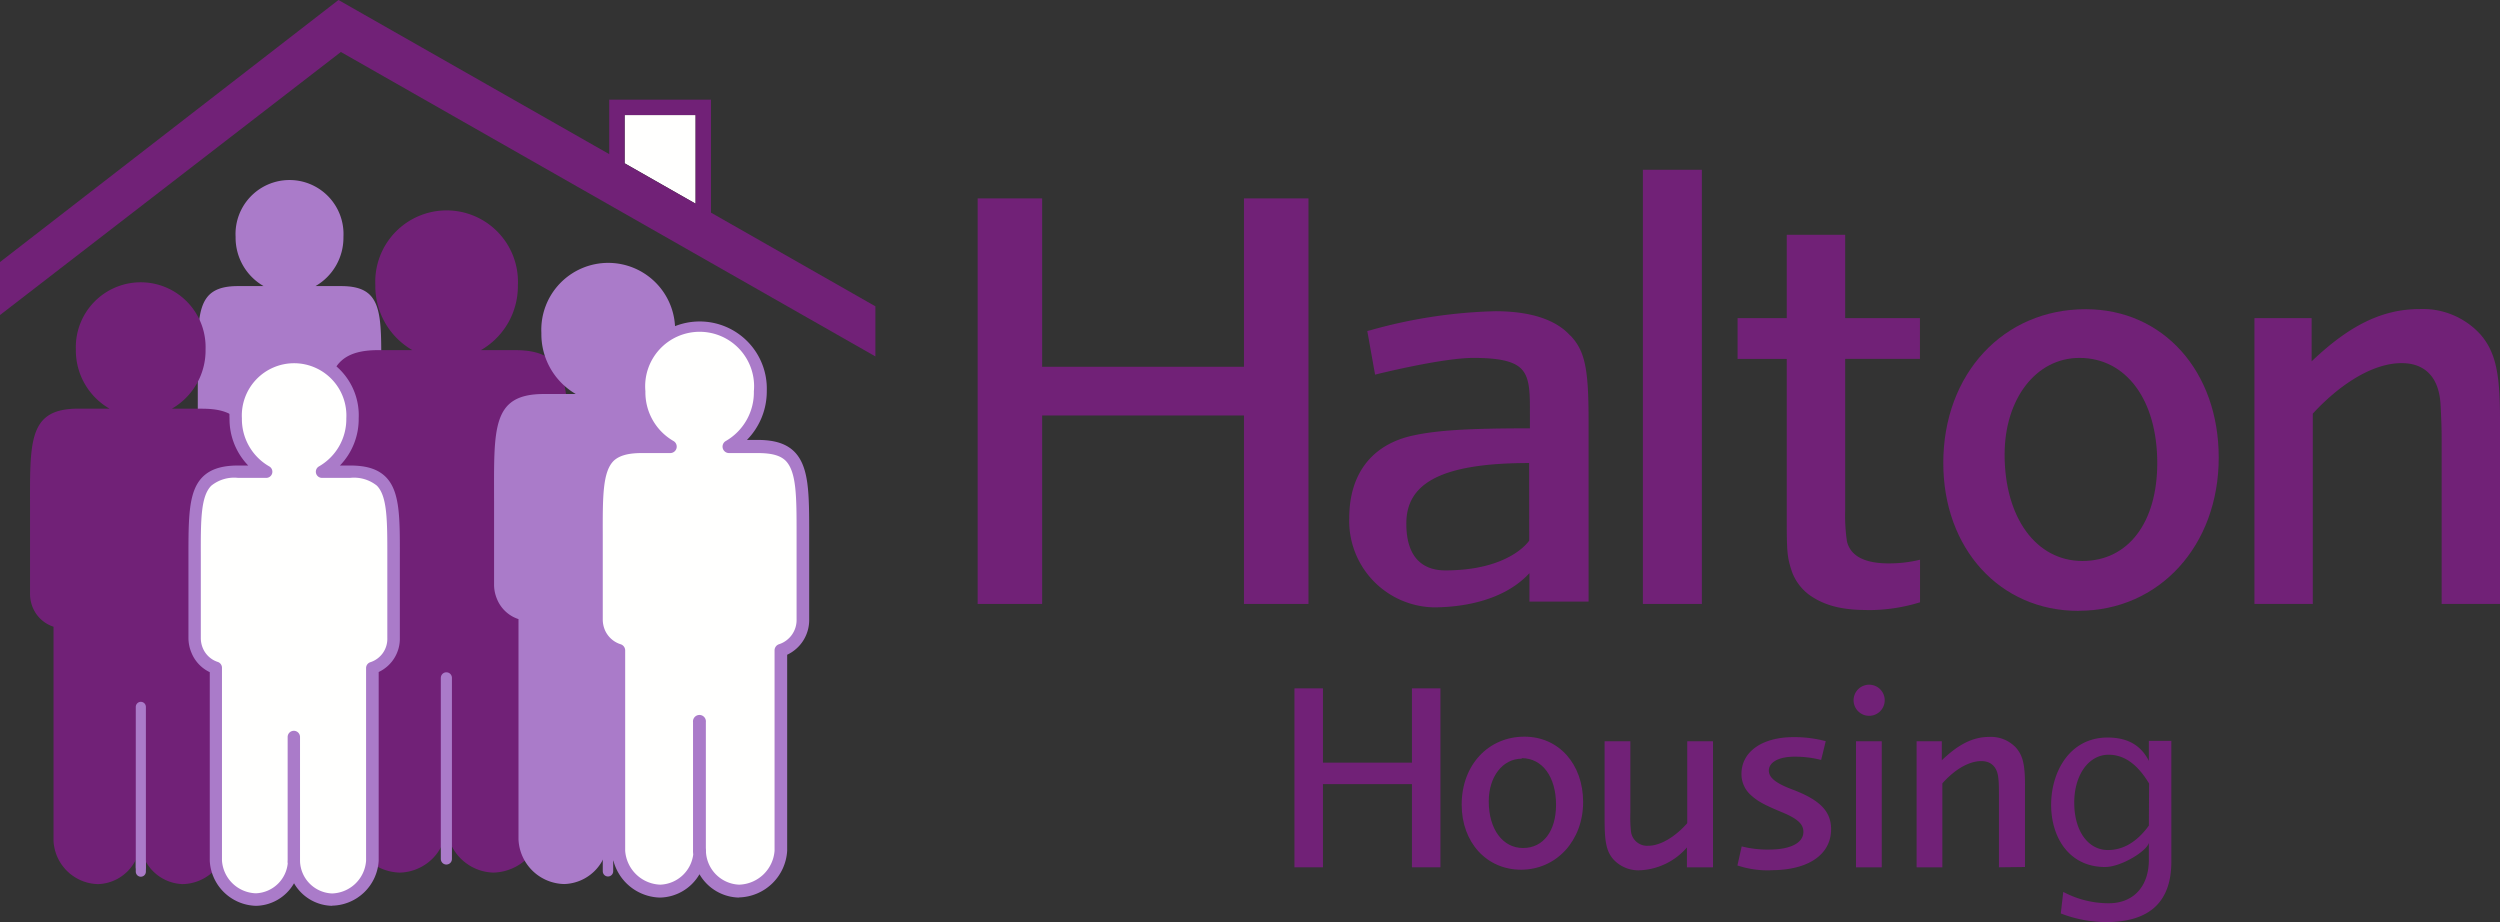<svg id="Layer_1" data-name="Layer 1" xmlns="http://www.w3.org/2000/svg" viewBox="0 0 321.31 118.54"><rect x="0" y="0" width="321.31" height="118.54" fill="#333333" stroke="none"/><defs><style>.cls-1{fill:#712177;}.cls-2{fill:#aa7bc9;}.cls-3,.cls-4,.cls-5,.cls-6{fill:none;stroke:#aa7bc9;stroke-linecap:round;}.cls-3{stroke-width:1.29px;}.cls-4{stroke-width:1.43px;}.cls-5{stroke-width:1.3px;}.cls-6{stroke-width:1.34px;}.cls-7{fill:#fffffe;}</style></defs><title>logo</title><polyline class="cls-1" points="159.88 77.62 159.88 53.4 133.94 53.4 133.94 77.62 125.65 77.62 125.65 25.5 133.94 25.5 133.94 47.14 159.88 47.14 159.88 25.5 168.17 25.5 168.17 77.62"/><polyline class="cls-1" points="211.15 77.62 211.15 21.82 218.73 21.82 218.73 77.62"/><path class="cls-1" d="M239.89,78.4c-3.29,0-5.55-.63-7.43-2a6.5,6.5,0,0,1-2.18-3c-.55-1.72-.64-2.27-.64-6.49V46.13h-6.32V40.89h6.32V30.18h7.51V40.89h9.61v5.23h-9.61V65.59a22.59,22.59,0,0,0,.23,4q.7,2.82,5.39,2.82a16.91,16.91,0,0,0,4-.47v5.47a22.44,22.44,0,0,1-6.88,1"/><path class="cls-1" d="M267.25,46c-5.55,0-9.61,5.24-9.61,12.42,0,8.13,4.07,13.68,10,13.68s9.62-5,9.62-12.58c0-8.13-4-13.52-10-13.52m-.15,32.51c-10.08,0-17.35-8-17.35-19,0-11.49,7.74-19.77,18.29-19.77,10,0,17.11,8,17.11,19.07,0,11.33-7.65,19.69-18,19.69"/><path class="cls-1" d="M313.81,77.62V56.36c0-1.56-.08-3.36-.15-4.53-.24-3.36-2-5.16-5-5.16-3.43,0-7.58,2.35-11.41,6.49V77.62h-7.5V40.89h7.35v5.55c4.92-4.69,9.14-6.72,13.91-6.72A10,10,0,0,1,318.81,43c1.88,2.19,2.5,4.84,2.5,10.71V77.62"/><polyline class="cls-1" points="181.47 111.47 181.47 100.78 170.03 100.78 170.03 111.47 166.37 111.47 166.37 88.47 170.03 88.47 170.03 98.02 181.47 98.02 181.47 88.47 185.13 88.47 185.13 111.47"/><path class="cls-1" d="M195.58,97.51c-2.45,0-4.24,2.31-4.24,5.48,0,3.58,1.79,6,4.41,6s4.24-2.21,4.24-5.55c0-3.59-1.76-6-4.41-6m-.07,14.34c-4.45,0-7.65-3.51-7.65-8.37,0-5.07,3.41-8.73,8.07-8.73,4.41,0,7.54,3.52,7.54,8.41s-3.38,8.69-8,8.69"/><path class="cls-1" d="M216.81,111.47v-2.55a8.48,8.48,0,0,1-6,2.93,4.36,4.36,0,0,1-3.52-1.48c-.82-1-1.06-2.17-1.06-5V95.27h3.31v9.2a16.82,16.82,0,0,0,.07,2.3,2.09,2.09,0,0,0,2.24,1.93c1.51,0,3.41-1.1,5-2.9V95.27h3.31v16.2"/><path class="cls-1" d="M227.68,111.85a12.24,12.24,0,0,1-4.38-.62l.55-2.45a13.27,13.27,0,0,0,3.52.41c2.76,0,4.41-.86,4.41-2.28,0-1-.76-1.69-2.73-2.51-2.58-1.07-3.24-1.49-4.13-2.31a3.6,3.6,0,0,1-1.1-2.62c0-2.86,2.66-4.73,6.69-4.73a15.52,15.52,0,0,1,4.14.52l-.59,2.41a13.66,13.66,0,0,0-3.41-.42c-2,0-3.31.69-3.31,1.8,0,.89.9,1.62,3,2.41,3.59,1.35,5,2.83,5,5.11,0,3.27-2.93,5.27-7.69,5.27"/><path class="cls-1" d="M238.54,95.27h3.31v16.2h-3.31ZM240.23,92a2,2,0,0,1-2-2,2,2,0,0,1,2-2,2,2,0,0,1,2,2,2,2,0,0,1-2,2"/><path class="cls-1" d="M256.91,111.47v-9.38c0-.69,0-1.48-.07-2-.11-1.48-.9-2.27-2.2-2.27-1.52,0-3.35,1-5,2.86v10.79h-3.31V95.27h3.24v2.44c2.17-2.07,4-3,6.14-3a4.4,4.4,0,0,1,3.45,1.45c.83,1,1.1,2.14,1.1,4.72v10.55"/><path class="cls-1" d="M276.18,106.11c-1.51,2.08-3.28,3.14-5.25,3.14-2.57,0-4.34-2.46-4.34-6.08S268.48,97,271,97c2,0,3.7,1.2,5.21,3.7Zm0-10.89v2.57c-.89-1.75-2.43-3-5.3-3-4.91,0-7.26,4.46-7.26,8.64s2.29,8,6.94,8c2.07,0,5.38-2.06,5.62-3.11v2.19c0,3.44-2,5.58-5.14,5.58a12.37,12.37,0,0,1-5.86-1.46l-.32,2.77a16.32,16.32,0,0,0,5.83,1.11c5.83,0,8.38-2.83,8.38-7.77V95.22"/><path class="cls-1" d="M196.54,69.48s-2.44,3.83-10.79,3.83c-2.41,0-5.06-1.17-5-6.15s4.35-7.65,15.78-7.65Zm5.3-26.32C200,41.09,196.73,40,192.18,40a64.38,64.38,0,0,0-16,2.43l-.45.11,1,5.61S185.27,46,189.37,46c3.12,0,5,.38,6,1.26,1.27,1.11,1.27,3.1,1.26,6.1v1.69c-7.94,0-11.9.25-15,.92-5.3,1.14-8.22,4.92-8.22,10.63a11.11,11.11,0,0,0,10.85,11.46c2.64,0,8.68-.45,12.31-4.4v3.66h7.6V54c0-6.65-.47-8.88-2.31-10.85"/><path class="cls-2" d="M43.85,36.77h-3.3a7.18,7.18,0,0,0,3.59-6.32,6.94,6.94,0,1,0-13.86,0,7.18,7.18,0,0,0,3.6,6.32h-3.3c-5.45,0-5.16,3.56-5.16,11.16v8.6A3.8,3.8,0,0,0,25.69,58a3.62,3.62,0,0,0,2.23,2.07V82.95a4.87,4.87,0,0,0,4.75,4.61A4.67,4.67,0,0,0,37.19,83a4.68,4.68,0,0,0,4.54,4.53,4.89,4.89,0,0,0,4.77-4.61V60.06A3.64,3.64,0,0,0,49,56.53v-8.6c0-7.65.29-11.16-5.16-11.16"/><line class="cls-3" x1="18.1" y1="90.42" x2="18.1" y2="111.49"/><path class="cls-1" d="M66.17,45H61.81a9.49,9.49,0,0,0,4.75-8.36,9.17,9.17,0,1,0-18.32,0A9.49,9.49,0,0,0,53,45H48.62c-7.21,0-6.83,4.71-6.83,14.75V71.13a5.06,5.06,0,0,0,.38,1.93,4.78,4.78,0,0,0,2.95,2.74v30.25a6.44,6.44,0,0,0,6.28,6.1,6.17,6.17,0,0,0,6-6,6.19,6.19,0,0,0,6,6,6.47,6.47,0,0,0,6.31-6.1V75.8A4.82,4.82,0,0,0,73,71.13V59.75C73,49.64,73.39,45,66.17,45"/><line class="cls-4" x1="57.37" y1="87.12" x2="57.37" y2="110.4"/><path class="cls-1" d="M26.1,52.52h-4a8.64,8.64,0,0,0,4.32-7.61,8.34,8.34,0,1,0-16.67,0,8.64,8.64,0,0,0,4.32,7.61h-4c-6.56,0-6.21,4.29-6.21,13.42V76.3a4.64,4.64,0,0,0,.34,1.76,4.35,4.35,0,0,0,2.68,2.49v27.53a5.86,5.86,0,0,0,5.72,5.55,5.61,5.61,0,0,0,5.43-5.46,5.64,5.64,0,0,0,5.46,5.46,5.89,5.89,0,0,0,5.74-5.55V80.55a4.38,4.38,0,0,0,3-4.25V65.95c0-9.2.35-13.42-6.21-13.42"/><line class="cls-5" x1="18.1" y1="90.85" x2="18.1" y2="112.03"/><path class="cls-2" d="M86.4,50.64H82.3a8.91,8.91,0,0,0,4.46-7.84,8.6,8.6,0,1,0-17.18,0A8.9,8.9,0,0,0,74,50.64h-4.1c-6.76,0-6.4,4.42-6.4,13.84V75.15A4.75,4.75,0,0,0,63.88,77a4.48,4.48,0,0,0,2.76,2.57V107.9a6,6,0,0,0,5.89,5.72,5.79,5.79,0,0,0,5.6-5.62,5.81,5.81,0,0,0,5.63,5.63,6.07,6.07,0,0,0,5.92-5.72V79.53a4.52,4.52,0,0,0,3.12-4.38V64.48c0-9.48.36-13.84-6.4-13.84"/><line class="cls-6" x1="78.14" y1="90.15" x2="78.14" y2="111.98"/><path class="cls-7" d="M97.39,57.36H93.67a8.08,8.08,0,0,0,4-7.12,7.81,7.81,0,1,0-15.6,0,8.08,8.08,0,0,0,4,7.12H82.45c-6.14,0-5.81,4-5.81,12.56v9.68A4.32,4.32,0,0,0,77,81.25a4.07,4.07,0,0,0,2.51,2.34v25.75a5.48,5.48,0,0,0,5.35,5.19,5.25,5.25,0,0,0,5.08-5.1,5.27,5.27,0,0,0,5.11,5.1,5.51,5.51,0,0,0,5.37-5.19V83.59a4.1,4.1,0,0,0,2.83-4V69.92c0-8.61.33-12.56-5.81-12.56"/><path class="cls-2" d="M89.9,108.6h0a.83.83,0,0,1,.83.81A4.45,4.45,0,0,0,95,113.7a4.71,4.71,0,0,0,4.55-4.36V83.59a.83.83,0,0,1,.6-.8,3.27,3.27,0,0,0,2.23-3.18V68.68c0-4.84,0-8-1.39-9.45-.71-.71-1.85-1-3.6-1H93.67a.83.83,0,0,1-.42-1.53,7.22,7.22,0,0,0,3.64-6.41,7,7,0,1,0-13.94,0,7.22,7.22,0,0,0,3.64,6.41.83.83,0,0,1-.42,1.53H82.45c-1.73,0-2.87.33-3.58,1-1.42,1.42-1.41,4.62-1.4,9.45V79.61a3.48,3.48,0,0,0,.26,1.33,3.27,3.27,0,0,0,2,1.85.83.83,0,0,1,.62.8v25.75a4.69,4.69,0,0,0,4.52,4.36,4.44,4.44,0,0,0,4.26-4.29.83.83,0,0,1,.83-.81M95,115.36a6,6,0,0,1-5.1-3,6,6,0,0,1-5.08,3,6.35,6.35,0,0,1-6.18-6V84.15a4.92,4.92,0,0,1-2.45-2.58,5.11,5.11,0,0,1-.38-2V68.69c0-5.25,0-8.72,1.89-10.63,1-1,2.55-1.53,4.75-1.53H83.8a8.9,8.9,0,0,1-2.5-6.29,8.63,8.63,0,1,1,17.25,0A8.91,8.91,0,0,1,96,56.54h1.35c2.21,0,3.72.48,4.76,1.53C104,60,104,63.43,104,68.69V79.61a4.92,4.92,0,0,1-2.83,4.54v25.19a6.36,6.36,0,0,1-6.2,6"/><path class="cls-2" d="M89.9,110.25a.83.83,0,0,1-.83-.83V92.81a.83.83,0,1,1,1.65,0v16.61a.83.83,0,0,1-.83.83"/><path class="cls-7" d="M45,60.62H41.4a7.78,7.78,0,0,0,3.89-6.85,7.51,7.51,0,1,0-15,0,7.78,7.78,0,0,0,3.89,6.85H30.61C24.7,60.62,25,64.48,25,72.71V82a4.14,4.14,0,0,0,.31,1.58,3.91,3.91,0,0,0,2.41,2.25v24.78a5.28,5.28,0,0,0,5.15,5,5.05,5.05,0,0,0,4.89-4.91,5.07,5.07,0,0,0,4.91,4.91,5.3,5.3,0,0,0,5.17-5V85.86A4,4,0,0,0,50.57,82V72.71c0-8.28.31-12.08-5.59-12.08"/><path class="cls-2" d="M37.77,109.92h0a.79.79,0,0,1,.79.78,4.29,4.29,0,0,0,4.12,4.13,4.52,4.52,0,0,0,4.37-4.2V85.86a.79.79,0,0,1,.58-.76A3.15,3.15,0,0,0,49.78,82V71.52c0-4.66,0-7.73-1.34-9.1a4.7,4.7,0,0,0-3.46-1H41.4A.79.79,0,0,1,41,59.94a7,7,0,0,0,3.51-6.17,6.72,6.72,0,1,0-13.42,0,7,7,0,0,0,3.51,6.17.79.79,0,0,1-.41,1.48H30.61a4.67,4.67,0,0,0-3.45,1c-1.37,1.37-1.36,4.44-1.35,9.1V82a3.33,3.33,0,0,0,.25,1.28,3.14,3.14,0,0,0,1.88,1.78.79.79,0,0,1,.59.77v24.78a4.51,4.51,0,0,0,4.35,4.2A4.28,4.28,0,0,0,37,110.7a.79.79,0,0,1,.79-.78m4.91,6.5a5.78,5.78,0,0,1-4.91-2.9,5.75,5.75,0,0,1-4.89,2.9,6.11,6.11,0,0,1-5.94-5.79V86.39a4.72,4.72,0,0,1-2.35-2.49A4.91,4.91,0,0,1,24.22,82V71.52c0-5.05,0-8.39,1.82-10.22,1-1,2.46-1.47,4.57-1.47H31.9a8.58,8.58,0,0,1-2.4-6.05,8.31,8.31,0,1,1,16.6,0,8.57,8.57,0,0,1-2.41,6.05H45c2.13,0,3.58.47,4.58,1.47,1.82,1.83,1.82,5.17,1.81,10.22V82a4.73,4.73,0,0,1-2.72,4.37v24.24a6.12,6.12,0,0,1-6,5.79"/><path class="cls-2" d="M37.77,111.51a.8.8,0,0,1-.8-.79v-16a.79.79,0,0,1,1.59,0v16a.8.8,0,0,1-.79.79"/><polyline class="cls-7" points="80.28 14.79 80.28 20.98 89.4 26.18 89.4 14.79"/><path class="cls-1" d="M80.28,21V14.79H89.4V26.18Zm11.1,6.33V12.81H78.3v7L43.5,0,0,33.68v6.81L43.81,6.68l68.7,39.13V39.37"/></svg>